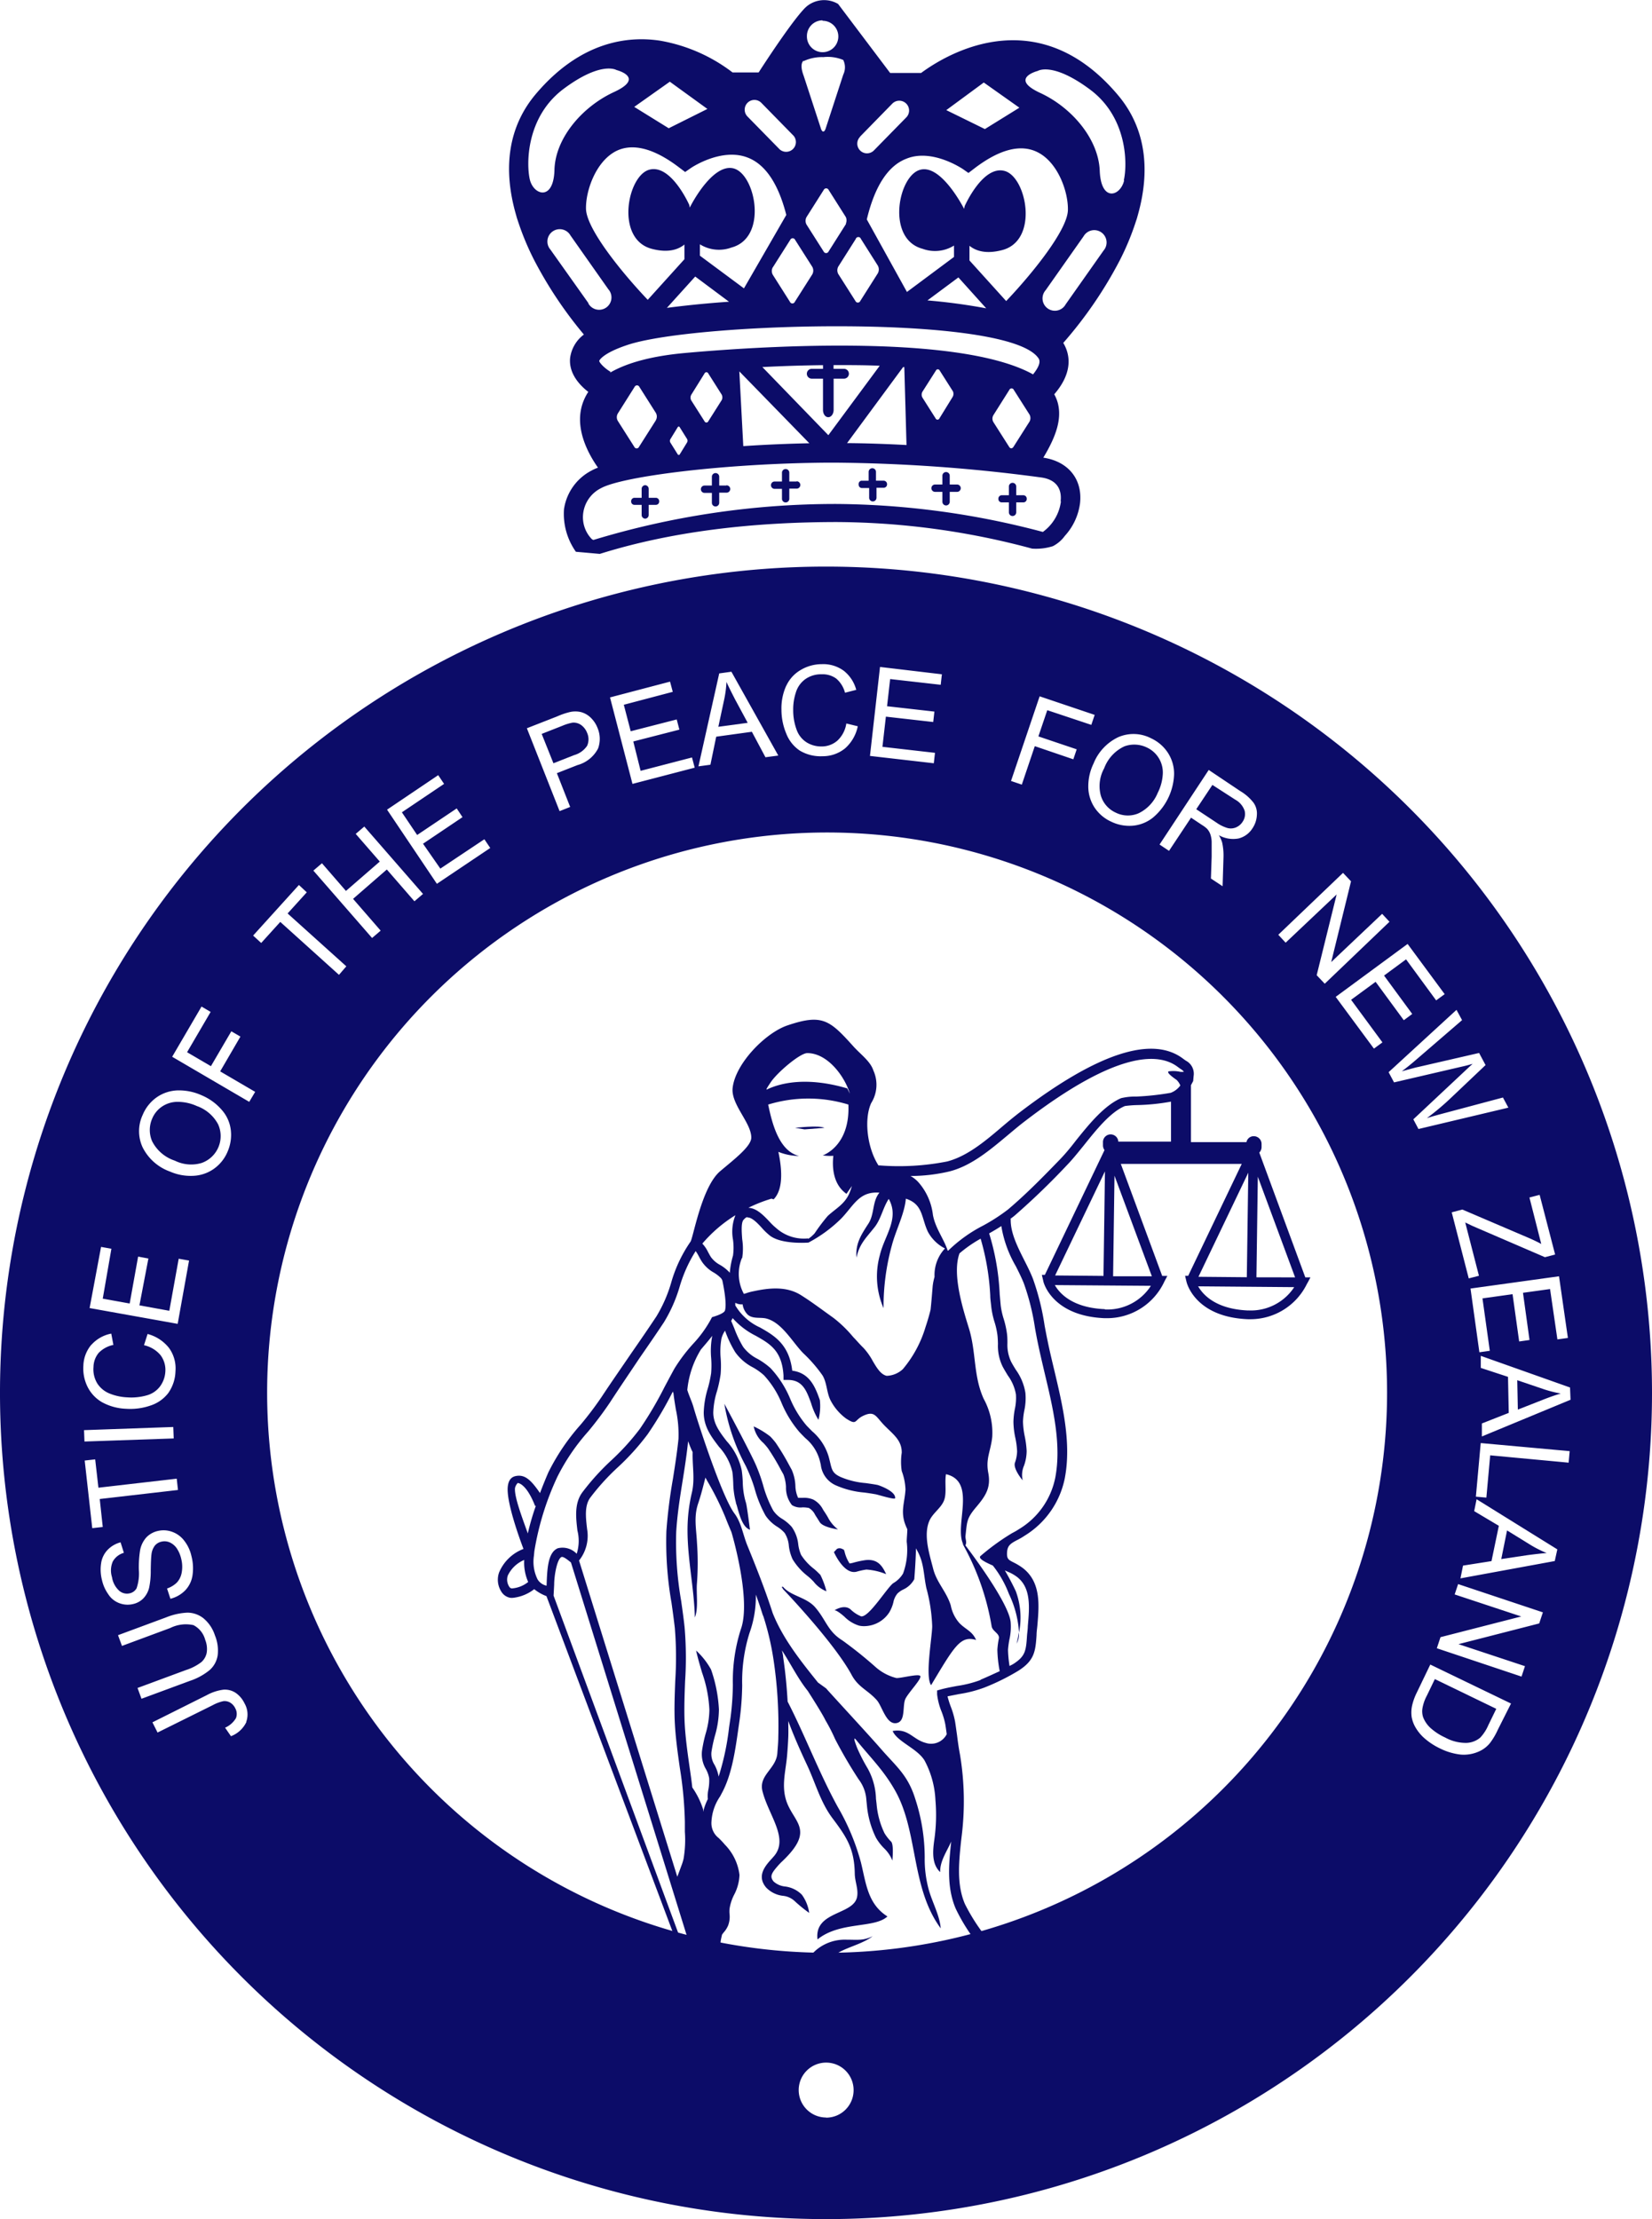 <svg xmlns="http://www.w3.org/2000/svg" viewBox="0 0 225.1 302.28"><defs><style>.cls-1{fill:#0c0c68;}</style></defs><title>Asset 6</title><g id="Layer_2" data-name="Layer 2"><g id="Layer_1-2" data-name="Layer 1"><path class="cls-1" d="M89.39,67.81h-1v-1.2a.5.5,0,0,0-.48-.52.5.5,0,0,0-.48.52v1.2h-1a.46.46,0,0,0-.43.48.45.45,0,0,0,.43.48h1v1.36a.5.5,0,0,0,.48.52.5.5,0,0,0,.48-.52V68.77h1a.45.45,0,0,0,.43-.48A.46.46,0,0,0,89.39,67.81Z"/><path class="cls-1" d="M139.47,67.46h-1V66.27a.48.48,0,1,0-1,0v1.19h-1a.46.46,0,0,0-.43.49.45.45,0,0,0,.43.48h1v1.36a.48.48,0,1,0,1,0V68.43h1a.45.45,0,0,0,.43-.48A.46.46,0,0,0,139.47,67.46Z"/><path class="cls-1" d="M98.94,66.14H98v-1.2a.48.48,0,1,0-1,0v1.2H96a.49.49,0,0,0,0,1h1v1.35a.48.48,0,1,0,1,0V67.11h1a.49.49,0,0,0,0-1Z"/><path class="cls-1" d="M108.55,65.59h-1v-1.2a.49.49,0,1,0-1,0v1.2h-1a.49.49,0,0,0,0,1h1v1.35a.49.49,0,1,0,1,0V66.56h1a.49.49,0,0,0,0-1Z"/><path class="cls-1" d="M120.36,65.48h-1v-1.2a.48.48,0,1,0-1,0v1.2h-1A.46.46,0,0,0,117,66a.45.45,0,0,0,.43.48h1V67.8a.48.48,0,1,0,1,0V66.44h1a.46.46,0,0,0,.44-.48A.47.47,0,0,0,120.36,65.48Z"/><path class="cls-1" d="M130.41,66h-1v-1.2a.49.49,0,1,0-1,0V66h-1a.49.49,0,0,0,0,1h1v1.35a.49.49,0,1,0,1,0V67h1a.49.49,0,0,0,0-1Z"/><path class="cls-1" d="M152.32,12.94c-11.35-13.45-24.11-5-26.81-3h-4.22L114.2.54a3.73,3.73,0,0,0-4.47.5c-1.58,1.58-4.79,6.4-6.36,8.83H99.82a22.6,22.6,0,0,0-9.89-4.33C85.57,4.88,79.1,5.61,73,12.82c-3.68,4.36-4.56,10-2.67,16.5a7,7,0,0,0,.21.69,36.88,36.88,0,0,0,2.22,5.37,56,56,0,0,0,6.8,10.19,4.76,4.76,0,0,0-1.88,3.22c-.19,2.12,1.35,3.72,2.48,4.59a6.87,6.87,0,0,0-.68,1.32c-1.32,3.42.59,7,2,9a6.41,6.41,0,0,0-.86.39,7.08,7.08,0,0,0-3.77,5.27,8.94,8.94,0,0,0,1.62,5.8s.59-.62.55-.61l-.55.61,3.26.29c10.07-3.16,21.26-4.34,32.36-4.34a103.89,103.89,0,0,1,26.54,3.62,7.63,7.63,0,0,0,2.83-.33A4.61,4.61,0,0,0,145.09,73a8.16,8.16,0,0,0,2.07-4.42c.38-3.29-1.59-5.73-5-6.24,1.88-3.1,2.48-5.36,2-7.35a5.27,5.27,0,0,0-.51-1.28c2.79-3.23,2-5.72,1.23-7a57,57,0,0,0,7.7-11.25,35.8,35.8,0,0,0,2.22-5.37,7,7,0,0,0,.21-.69C156.87,22.92,156,17.29,152.32,12.94Zm-18.27-1.7,4.85,3.43-4.7,2.91L128.94,15ZM131.16,23l.8.56.77-.59c3.47-2.66,6.4-3.4,8.7-2.21,2.8,1.44,4.16,5.51,4.08,7.9-.1,2.73-4.87,8.63-8.41,12.35l-5-5.53v-2c.86.7,2.26,1.17,4.48.58,5-1.33,3.31-9.94.32-10.77s-5.46,4.8-5.46,4.8l-.07.36c-.46-.88-3.31-6.08-6-5.32-3,.82-4.64,9.44.34,10.76a4.89,4.89,0,0,0,4.28-.44V35l-6.41,4.77-5.47-9.88c1.08-4.51,2.88-7.3,5.37-8.26C127,20.17,131.13,23,131.16,23ZM93.38,48.08q-6.66.6-10.25,2.68l.06-.12c-.7-.39-1.52-1.19-1.54-1.49,0,0,.34-1,3.87-2.17,9.36-3.12,52-4.25,56,1.85.31.48,0,1.22-.76,2.17l-.21-.12C130,45.26,101.79,47.32,93.38,48.08Zm46.9,9.35-2.18,3.43c-.17.27-.44.28-.6,0l-2.14-3.36a.93.93,0,0,1,0-.95l2.17-3.44a.33.33,0,0,1,.61,0l2.14,3.36A1,1,0,0,1,140.28,57.43Zm-10.47-3.37L128,57a.28.28,0,0,1-.51,0l-1.8-2.84a.81.81,0,0,1,0-.8l1.84-2.89a.28.28,0,0,1,.51,0l1.8,2.83A.83.83,0,0,1,129.81,54.06ZM103.88,50c2.76-.14,5.53-.23,8.26-.26v.5h-1.53a.67.67,0,0,0,0,1.34h1.53v4.25c0,.57.32,1,.72,1s.73-.45.73-1V51.58H115a.67.67,0,0,0,0-1.34h-1.42v-.51c2.14,0,4.25,0,6.29.09l-7,9.46Zm6.4,10.38c-3,.06-6,.19-9,.39l-.54-10.18ZM123.06,50h.16l.3,10.62c-2.61-.14-5.34-.24-8.1-.26ZM98.34,54.5l-1.83,2.89a.28.28,0,0,1-.51,0l-1.8-2.83a.79.79,0,0,1,0-.8L96,50.87a.28.28,0,0,1,.51,0l1.8,2.84A.81.81,0,0,1,98.34,54.5Zm-4.71,5.75-1,1.63a.16.16,0,0,1-.29,0l-1-1.6a.45.45,0,0,1,0-.45l1-1.63c.08-.13.21-.13.28,0l1,1.6A.47.47,0,0,1,93.63,60.25Zm-4.26-3-2.3,3.62a.35.35,0,0,1-.64,0l-2.25-3.54a1,1,0,0,1,0-1l2.29-3.63a.36.36,0,0,1,.65,0l2.25,3.55A1,1,0,0,1,89.37,57.23Zm1.48-15.29,3.88-4.29,4.6,3.43C96.17,41.32,93.29,41.62,90.85,41.94Zm14.44-5.52,2.39-3.77a.36.36,0,0,1,.66,0l2.35,3.69a1.07,1.07,0,0,1,0,1l-2.39,3.76a.36.36,0,0,1-.66,0l-2.34-3.69A1.07,1.07,0,0,1,105.29,36.42Zm21.06,4.5,4.24-3.15L134.38,42A79.24,79.24,0,0,0,126.35,40.92Zm-9.16-22.33,4.4-4.5A1.33,1.33,0,1,1,123.48,16l-4.4,4.49a1.32,1.32,0,1,1-1.89-1.85Zm.09,13.89,2.33,3.68a1.09,1.09,0,0,1,0,1.05L117.22,41a.36.36,0,0,1-.66,0l-2.34-3.68a1.06,1.06,0,0,1,0-1l2.38-3.76A.37.37,0,0,1,117.28,32.48Zm-2-2-2.38,3.76a.37.37,0,0,1-.67,0l-2.34-3.68a1.07,1.07,0,0,1,0-1l0,0h0v0l2.35-3.71a.37.37,0,0,1,.67,0l2.33,3.68A1.06,1.06,0,0,1,115.26,30.44Zm-3.2-27.67a2.14,2.14,0,1,1-2.13,2.13A2.14,2.14,0,0,1,112.06,2.77Zm-2.59,5.5a5.94,5.94,0,0,1,2.71-.55,5.43,5.43,0,0,1,2.7.39,2.28,2.28,0,0,1,0,2l-2.39,7.32c-.18.57-.48.58-.66,0l-2.34-7.16C109.29,9.75,109,8.76,109.47,8.27ZM101.86,14a1.32,1.32,0,0,1,1.87,0l4.41,4.5a1.33,1.33,0,0,1-1.9,1.85l-4.4-4.49A1.33,1.33,0,0,1,101.86,14ZM91.27,11.13l5.12,3.71-5.27,2.63-4.7-2.91Zm1.32,11.72.77.58.79-.55s4.14-2.82,7.74-1.41c2.41.93,4.17,3.57,5.25,7.81l-5.77,10-6-4.45V33.28a4.91,4.91,0,0,0,4.29.44c5-1.33,3.31-9.94.33-10.77-2.73-.75-5.58,4.45-6,5.33l-.07-.36s-2.48-5.63-5.46-4.8-4.64,9.44.33,10.77c2.22.59,3.61.12,4.47-.58v2l-5,5.53c-3.54-3.72-8.31-9.61-8.41-12.35-.08-2.39,1.29-6.46,4.08-7.9C86.19,19.45,89.12,20.19,92.59,22.85Zm-20.4,1.59c-.49-2.15-.49-8.55,4.64-12.36S84,9.54,84,9.54s4,1-.34,3-8,6.29-8.11,10.6S72.69,26.6,72.19,24.44Zm8,16.87L75,34a1.68,1.68,0,1,1,2.73-1.93l5.16,7.33a1.68,1.68,0,1,1-2.73,1.92Zm64.37,27a6.1,6.1,0,0,1-2.46,4.15,111.9,111.9,0,0,0-28-3.81,113.32,113.32,0,0,0-33.24,4.9.63.63,0,0,1-.32-.22,4.27,4.27,0,0,1-1.06-3.52,4.44,4.44,0,0,1,2.43-3.32c2.87-1.58,16.59-3.37,30.93-3.47h.89a222.08,222.08,0,0,1,28,2C144.45,65.33,144.65,67.2,144.52,68.28Zm5.81-34.18-5.16,7.32a1.68,1.68,0,1,1-2.73-1.92l5.16-7.33a1.68,1.68,0,1,1,2.73,1.93Zm2.8-9.54c-.5,2.15-3.15,3-3.32-1.33s-3.8-8.61-8.11-10.6-.33-3-.33-3,2-1.27,7.12,2.54S153.63,22.4,153.13,24.56Z"/><path class="cls-1" d="M80,101.59a2.15,2.15,0,0,0,0-1.76,2.35,2.35,0,0,0-.83-1.08A1.76,1.76,0,0,0,78,98.44a6.69,6.69,0,0,0-1.39.43l-2.8,1.1,1.6,4,2.82-1.11A3.16,3.16,0,0,0,80,101.59Z"/><path class="cls-1" d="M100.16,95.27c-.51-1-.9-1.76-1.17-2.38a14.92,14.92,0,0,1-.31,2.38L97.88,99l4-.54Z"/><path class="cls-1" d="M23.82,158.1a5,5,0,0,0,3.64.32,3.88,3.88,0,0,0,2.25-5.29,5.29,5.29,0,0,0-2.89-2.47,6.35,6.35,0,0,0-2.57-.57,3.79,3.79,0,0,0-2.14.62,3.68,3.68,0,0,0-1.38,1.68,3.86,3.86,0,0,0,0,3.07A5.33,5.33,0,0,0,23.82,158.1Z"/><path class="cls-1" d="M167.29,112.8a1.82,1.82,0,0,0,1.16-.11,2,2,0,0,0,.86-.74,1.85,1.85,0,0,0,.28-1.52,2.71,2.71,0,0,0-1.29-1.51l-3.1-2L163,110.23l2.78,1.84A5.12,5.12,0,0,0,167.29,112.8Z"/><path class="cls-1" d="M210.16,190.7c1-.4,1.86-.69,2.51-.88a16.23,16.23,0,0,1-2.33-.59l-3.6-1.22.08,4Z"/><path class="cls-1" d="M152,110.68a3.7,3.7,0,0,0,3.15.1,5.31,5.31,0,0,0,2.6-2.78,6.42,6.42,0,0,0,.69-2.55,3.75,3.75,0,0,0-2.15-3.62,3.94,3.94,0,0,0-3.07-.17,5.36,5.36,0,0,0-2.77,3,5,5,0,0,0-.48,3.61A3.7,3.7,0,0,0,152,110.68Z"/><path class="cls-1" d="M112.55,77.18A112.55,112.55,0,1,0,225.1,189.73,112.55,112.55,0,0,0,112.55,77.18ZM214,190.67l-12.08,5,0-1.77,3.66-1.44-.1-4.91-3.71-1.22,0-1.64L213.93,189Zm-.36-8.42-1.43.2-1-6.86-3.69.51.89,6.43-1.41.2-.9-6.44-4.1.57,1,7.14-1.42.2-1.21-8.68,12.06-1.67Zm-5.24-19.13,1.39-.36,2.11,8.13-1.39.36L200.65,167l-1-.48,1.87,7.26-1.39.36-2.32-9,1.45-.38,9.05,3.87c.64.28,1.21.55,1.7.82Zm-11.55-27.7-1.16.85-4.1-5.59-3,2.21,3.84,5.23-1.15.85-3.84-5.23-3.34,2.45,4.27,5.8-1.16.85L182,135.79l9.8-7.21ZM183,118.9l1.09,1.15-2.7,11,6.94-6.57,1,1.08L180.51,134l-1.1-1.16,2.72-11-6.95,6.57-1-1.08Zm-14-11.14a6.45,6.45,0,0,1,1.81,1.59,2.54,2.54,0,0,1,.45,1.68,3.51,3.51,0,0,1-.6,1.8,3.15,3.15,0,0,1-1.88,1.38,4,4,0,0,1-2.7-.44,4.08,4.08,0,0,1,.45,1,8.23,8.23,0,0,1,.18,2.06l-.12,3.89L165,119.67l.1-3c0-.86,0-1.53,0-2a3.52,3.52,0,0,0-.21-1.11,2.23,2.23,0,0,0-.41-.66,4,4,0,0,0-.69-.52l-1.5-1-3,4.52-1.29-.86,6.7-10.16Zm-16.52-7.39a5.21,5.21,0,0,1,4.39.21,5.45,5.45,0,0,1,2.29,2,5.23,5.23,0,0,1,.82,2.88,8.07,8.07,0,0,1-2.89,5.92,5.11,5.11,0,0,1-2.8,1.1,5.66,5.66,0,0,1-2.89-.56,5.39,5.39,0,0,1-2.31-2,5.24,5.24,0,0,1-.8-2.9,7.09,7.09,0,0,1,.71-3A6.75,6.75,0,0,1,152.47,100.37Zm-10.82-5.52,7.5,2.53-.46,1.36-6-2-1.21,3.57,5.22,1.76-.46,1.36L141,101.64l-1.77,5.24-1.47-.5Zm-21.75-4,8.43,1-.16,1.43-6.89-.78-.42,3.7,6.45.73-.16,1.42-6.45-.73-.47,4.11,7.16.82-.16,1.42-8.7-1Zm-12.77,2.56a4.84,4.84,0,0,1,2-2.17,5.61,5.61,0,0,1,2.83-.77,4.73,4.73,0,0,1,3,.9,4.9,4.9,0,0,1,1.7,2.6l-1.53.39a3.78,3.78,0,0,0-1.2-1.93,3.14,3.14,0,0,0-2-.58,3.67,3.67,0,0,0-2.26.7,3.47,3.47,0,0,0-1.25,1.82,7.33,7.33,0,0,0-.35,2.34,7.62,7.62,0,0,0,.47,2.7,3.36,3.36,0,0,0,1.37,1.72,3.75,3.75,0,0,0,2,.55,3.24,3.24,0,0,0,2.2-.81,4,4,0,0,0,1.2-2.32l1.56.38a5.48,5.48,0,0,1-1.72,3,4.79,4.79,0,0,1-3.09,1.08,5.51,5.51,0,0,1-3.1-.77,4.94,4.94,0,0,1-1.83-2.3,8.4,8.4,0,0,1-.66-3.26A7.41,7.41,0,0,1,107.13,93.41ZM98,91.73l1.66-.23,6.39,11.42-1.75.23-1.85-3.47-4.86.67-.79,3.82-1.63.22Zm-6.7,1.12.37,1.39L85,96l.94,3.61L92.21,98l.36,1.39L86.29,101l1,4,7-1.82.37,1.39-8.48,2.21L83.12,95ZM75.91,97.59A10,10,0,0,1,77.62,97a3.37,3.37,0,0,1,1.55,0,3,3,0,0,1,1.31.75,3.88,3.88,0,0,1,.94,1.41,3.82,3.82,0,0,1,.07,2.8,4.49,4.49,0,0,1-2.81,2.26l-2.8,1.1,1.81,4.6-1.44.57L71.79,99.2Zm-16.2,8,.8,1.19-5.75,3.87,2.08,3.09,5.39-3.62.79,1.19-5.38,3.62L60,118.32l6-4,.8,1.19-7.27,4.88-6.79-10.1Zm-15.84,12,3.27,3.77,4.61-4-3.28-3.77,1.17-1,8,9.18-1.17,1-3.76-4.33-4.6,4,3.76,4.33-1.17,1-8-9.18ZM19.45,151.85a5.48,5.48,0,0,1,1.89-2.37,5.28,5.28,0,0,1,2.85-.95,7.53,7.53,0,0,1,3.27.66,7.4,7.4,0,0,1,2.76,2,5,5,0,0,1,1.23,2.75,5.68,5.68,0,0,1-.43,2.91,5.42,5.42,0,0,1-1.93,2.4,5.25,5.25,0,0,1-2.86.92,7,7,0,0,1-3.06-.58,6.7,6.7,0,0,1-3.74-3.31A5.24,5.24,0,0,1,19.45,151.85Zm-5.68,18,1.41.25L14,176.9l3.67.66,1.15-6.39,1.4.26L19,177.81l4.07.74,1.28-7.09,1.41.25-1.55,8.62-12-2.15Zm-1.32,13.34a4.84,4.84,0,0,1,2.71-1.53l.29,1.54a3.86,3.86,0,0,0-2,1.08,3.1,3.1,0,0,0-.71,1.92,3.68,3.68,0,0,0,.55,2.3A3.59,3.59,0,0,0,15,189.85a7.28,7.28,0,0,0,2.31.49,7.76,7.76,0,0,0,2.73-.28,3.36,3.36,0,0,0,1.81-1.27,3.73,3.73,0,0,0,.68-1.95,3.34,3.34,0,0,0-.66-2.25,4.07,4.07,0,0,0-2.25-1.35l.49-1.53a5.48,5.48,0,0,1,2.93,1.92,4.73,4.73,0,0,1,.87,3.15,5.39,5.39,0,0,1-1,3,5,5,0,0,1-2.41,1.68,8.41,8.41,0,0,1-3.3.44,7.39,7.39,0,0,1-3.27-.88,5,5,0,0,1-2-2.11,5.61,5.61,0,0,1-.57-2.88A4.65,4.65,0,0,1,12.45,183.17Zm-1,11.62,12.16-.43.06,1.56-12.16.42Zm.09,4.14,1.43-.16.44,3.86,10.67-1.23.17,1.54-10.66,1.23L14,208l-1.43.16Zm3.25,18.26a5.31,5.31,0,0,1-.9-2,5.68,5.68,0,0,1-.1-2.34,3.3,3.3,0,0,1,.9-1.78,3.78,3.78,0,0,1,1.74-1l.45,1.43a2.51,2.51,0,0,0-1.51,1.18,3.05,3.05,0,0,0-.11,2.13,3.12,3.12,0,0,0,1,1.87,1.62,1.62,0,0,0,1.4.34,1.42,1.42,0,0,0,.95-.69,6.19,6.19,0,0,0,.31-2.48,14.62,14.62,0,0,1,.17-2.7,3.6,3.6,0,0,1,.86-1.76,3.12,3.12,0,0,1,1.57-.87,3.38,3.38,0,0,1,1.91.11,3.55,3.55,0,0,1,1.65,1.19,5.23,5.23,0,0,1,1,2.1,6.55,6.55,0,0,1,.14,2.71,3.73,3.73,0,0,1-1,2,4.25,4.25,0,0,1-2,1.13l-.46-1.4a3.55,3.55,0,0,0,1.34-.81,2.67,2.67,0,0,0,.66-1.37,4.39,4.39,0,0,0-.06-1.83,4.29,4.29,0,0,0-.62-1.47,2.31,2.31,0,0,0-1-.82A1.77,1.77,0,0,0,22,210a1.61,1.61,0,0,0-.9.54,2.38,2.38,0,0,0-.46,1.19c-.05.33-.08,1.06-.1,2.17a11,11,0,0,1-.22,2.38,3.23,3.23,0,0,1-.82,1.48,2.82,2.82,0,0,1-1.38.74,3.17,3.17,0,0,1-1.8-.1A3.07,3.07,0,0,1,14.77,217.19Zm3.95,12.72,6.59-2.44a6.92,6.92,0,0,0,2.09-1.07,2.26,2.26,0,0,0,.75-1.32,3.36,3.36,0,0,0-.21-1.73,3.15,3.15,0,0,0-1.6-2,4.77,4.77,0,0,0-3.16.39l-6.58,2.44-.54-1.46,6.59-2.44a8.75,8.75,0,0,1,2.87-.63,3.55,3.55,0,0,1,2.15.74,5,5,0,0,1,1.59,2.34,5.42,5.42,0,0,1,.38,2.73,3.36,3.36,0,0,1-1.08,2,8.44,8.44,0,0,1-2.7,1.48l-6.6,2.44Zm14.83,4.64a3.83,3.83,0,0,1-2.1,1.93l-.8-1.16a3.2,3.2,0,0,0,1.48-1.3,1.59,1.59,0,0,0-.09-1.34,1.85,1.85,0,0,0-.7-.78,1.49,1.49,0,0,0-.94-.19,5.38,5.38,0,0,0-1.43.54L21.47,236l-.7-1.39,7.42-3.71a6.39,6.39,0,0,1,2.28-.74,2.67,2.67,0,0,1,1.65.44,3.64,3.64,0,0,1,1.2,1.43A3,3,0,0,1,33.55,234.55Zm.39-84.48-10.5-6.14,4-6.84,1.24.73-3.21,5.49,3.25,1.9,2.78-4.75,1.24.72L30,145.94l4.77,2.79Zm.53-22.65,6.24-6.89,1.07,1-2.61,2.88,8,7.2-1,1.16-8-7.21-2.6,2.87Zm78.08,161a3.74,3.74,0,1,1,3.74-3.74A3.74,3.74,0,0,1,112.55,288.46Zm.11-22.44A76.3,76.3,0,1,1,189,189.73,76.29,76.29,0,0,1,112.66,266Zm77.27-118.56-.74-1.39,9.25-8.49.76,1.4L193,144.32c-.65.56-1.3,1.1-2,1.61,1.29-.35,2-.55,2.24-.59l8.3-1.91.88,1.65-4.63,4.39a34.14,34.14,0,0,1-3.37,2.84c.75-.24,1.62-.48,2.61-.74l7.76-2.07.74,1.38-12.25,2.91-.7-1.32,7-6.56c.58-.55.95-.88,1.08-1-.55.16-1,.28-1.42.37Zm14.14,88.18a9.24,9.24,0,0,1-1.06,1.8,4,4,0,0,1-1.54,1.17A5,5,0,0,1,199,239a8.47,8.47,0,0,1-2.8-.84,9.27,9.27,0,0,1-2.07-1.35,5.92,5.92,0,0,1-1.25-1.5,4.3,4.3,0,0,1-.53-1.44,4.46,4.46,0,0,1,.06-1.53,7.87,7.87,0,0,1,.64-1.78l1.84-3.82,11,5.31Zm5.64-14.48-11,2.82,9.06,3-.47,1.42-11.54-3.86.5-1.51,11-2.82-9.07-3,.47-1.41,11.55,3.85Zm2.12-8.5L199,215l.35-1.74,3.88-.61,1-4.81-3.36-2,.33-1.62,11,6.83Zm1.89-13.4-10.69-1-.52,5.76-1.43-.13.66-7.3,12.12,1.1Z"/><path class="cls-1" d="M193.82,232.71a2.55,2.55,0,0,0,.1,1.22,3.9,3.9,0,0,0,1,1.45,7.82,7.82,0,0,0,2,1.3,5.85,5.85,0,0,0,2.91.73,3.08,3.08,0,0,0,1.87-.72,5.82,5.82,0,0,0,1.1-1.7l1.08-2.22-8.37-4.05L194.41,231A5.64,5.64,0,0,0,193.82,232.71Z"/><path class="cls-1" d="M210.75,211.55a15.55,15.55,0,0,1-2.16-1.08l-3.24-2-.79,3.9,3.55-.53C209.18,211.7,210.06,211.6,210.75,211.55Z"/><path class="cls-1" d="M115.41,264.22a6.1,6.1,0,0,0-4.06,1.29c-1.44,1.17-2.22,2.9-4,3.53s-3.37.24-5.21.37l.51.17c.09-.21,3,1.29,4,1.16a15.9,15.9,0,0,0,4.29-1.61c1.42-.8,2.19-2.58,3.56-3.29s3.21-1.16,4.41-2.1C117.62,264.38,116.81,264.21,115.41,264.22Z"/><path class="cls-1" d="M122.12,228.57a6.75,6.75,0,0,1-2.89-1.56,56.85,56.85,0,0,0-4.45-3.56c-2-1.24-2.2-2.75-3.68-4.48-1.21-1.42-3.37-1.56-4.41-2.83-.32,0-.06.13,0,.32,0,0,7,7.29,9.38,11.74.9,1.64,2.14,2,3.36,3.34.76.8,1.29,3.37,2.68,3.18s.78-2.46,1.3-3.39,2.12-2.58,2-3S122.7,228.64,122.12,228.57Z"/><path class="cls-1" d="M107.49,210.6a6.1,6.1,0,0,0,.51,1.8,8.52,8.52,0,0,0,2.08,2.31l.21.18c.17.14.36.34.56.54a4.09,4.09,0,0,0,1.76,1.33,11,11,0,0,0-.83-2.24c-.23-.23-.44-.44-.63-.61l-.22-.19a7.54,7.54,0,0,1-1.77-1.91,5.18,5.18,0,0,1-.39-1.43,5,5,0,0,0-.89-2.39,5.89,5.89,0,0,0-1.29-1.09,3.86,3.86,0,0,1-1.23-1.14,15.86,15.86,0,0,1-1.37-3.42,22.66,22.66,0,0,0-1-2.8l-.19-.42c-1.23-2.58-4.1-7.9-4.1-7.9a27.22,27.22,0,0,0,2.92,8.47l.19.41a20.49,20.49,0,0,1,1,2.62,16.46,16.46,0,0,0,1.5,3.72,5.22,5.22,0,0,0,1.6,1.53,4.72,4.72,0,0,1,1,.84A3.82,3.82,0,0,1,107.49,210.6Z"/><path class="cls-1" d="M104.66,197.31a30.87,30.87,0,0,1,1.76,2.94l.33.59a5.63,5.63,0,0,1,.35,1.7,3.79,3.79,0,0,0,.81,2.48,2.2,2.2,0,0,0,1.44.31,4,4,0,0,1,.86.08,2.1,2.1,0,0,1,.84.9c.07.13.16.26.25.4s.26.41.39.62c.44.73,2.49,1,2.49,1a4.84,4.84,0,0,1-1.39-1.68c-.13-.22-.27-.45-.41-.66s-.17-.25-.24-.37a3.14,3.14,0,0,0-1.32-1.35,3.21,3.21,0,0,0-1.45-.24h-.62a4.21,4.21,0,0,1-.37-1.63,6,6,0,0,0-.5-2.19l-.32-.58a33.47,33.47,0,0,0-1.85-3.08,8.86,8.86,0,0,0-.76-.88,11.48,11.48,0,0,0-2.25-1.37,4,4,0,0,0,1.31,2.25A7.69,7.69,0,0,1,104.66,197.31Z"/><path class="cls-1" d="M113.63,211.42s1.36,3.13,3.09,2.67a9.84,9.84,0,0,1,1.33-.29,8.54,8.54,0,0,1,2.7.63c-.48-1-1.07-2.14-2.87-1.91a13.54,13.54,0,0,0-1.48.31,3.44,3.44,0,0,1-.64.14,5.11,5.11,0,0,1-.68-1.61l-.09-.26-.25-.12a.77.77,0,0,0-.69,0Z"/><path class="cls-1" d="M138.83,222.36a14.31,14.31,0,0,1-.31,1.53A2.61,2.61,0,0,0,138.83,222.36Z"/><path class="cls-1" d="M112.34,153.63c-.74-.38-4,0-4,0l1.29.21Z"/><path class="cls-1" d="M178.56,174h-.7l-6.27-17a1.08,1.08,0,0,0,.31-.75v-.42a1.06,1.06,0,0,0-1.06-1.06,1,1,0,0,0-1,.81h-7.56v-7.76l.3-.56.06-.68a2,2,0,0,0-1.06-2.1l-.35-.25c-4.23-3.23-11.74-.76-22.32,7.32-.79.61-1.59,1.27-2.39,1.95-2.34,2-4.75,4-7.45,4.71a34,34,0,0,1-9.21.54h-.16c-1.53-2.37-2-6.26-1-8.48a4.7,4.7,0,0,0,.31-4.44c-.41-1.28-1.76-2.21-2.75-3.32-3.22-3.58-4.23-4.43-8.94-2.84-3,1-7.11,5.18-7.49,8.51-.26,2.25,2.54,4.74,2.54,6.78,0,1.2-2.38,3-4.22,4.56-2.54,2.11-3.7,9.13-4.07,9.63a18.84,18.84,0,0,0-2.64,5.62,19.1,19.1,0,0,1-2,4.55c-1.09,1.64-2.21,3.27-3.33,4.88-1.36,2-2.76,4-4.08,6a45.1,45.1,0,0,1-2.92,3.87,29.44,29.44,0,0,0-4.39,6.49c-.36.83-.75,1.79-1.14,2.82-1.2-1.74-2-2.51-3.18-2.34-.34.06-1.11.19-1.22,1.56-.15,2,1.44,6.53,2.15,8.39A5.84,5.84,0,0,0,68,214.21a3,3,0,0,0,.3,2.58,1.79,1.79,0,0,0,1.25.86,2.07,2.07,0,0,0,.35,0,5.67,5.67,0,0,0,2.89-1.18,6,6,0,0,0,1.67.95l19.11,50.82c0,.05-.5.63-.51.68h0l3.69,2.27c.21,0,9.61,1.52,9.82,1.56l16.65-.58c2.76-.58,11.68-2.16,14.33-3l.33-1.77-.11,0-.09-.06a26,26,0,0,1-6.21-8c-1.12-2.64-.82-5.62-.52-8.51l.07-.59a38.64,38.64,0,0,0-.21-11.22c-.17-.87-.29-1.74-.4-2.63-.09-.62-.17-1.24-.27-1.87a11.52,11.52,0,0,0-.57-2,12,12,0,0,1-.46-1.45l1.57-.31a17.26,17.26,0,0,0,3.46-.89,30.35,30.35,0,0,0,4.61-2.28c2.18-1.38,2.35-2.62,2.49-4.87,0-.42.07-.85.11-1.29.24-2.78.52-5.92-2-7.85a8.33,8.33,0,0,0-1.18-.72c-.74-.37-1-.49-.95-1.39s.43-1.19,1.32-1.66a8.92,8.92,0,0,0,1.09-.63,11.92,11.92,0,0,0,5.46-7.83c.92-4.82-.3-9.93-1.48-14.89-.31-1.3-.62-2.59-.87-3.84-.15-.7-.28-1.4-.41-2.1a33.54,33.54,0,0,0-1.59-6.35c-.32-.81-.72-1.62-1.16-2.48-.94-1.87-1.92-3.81-1.86-5.64h-.07c.21-.16.42-.31.61-.47a99.15,99.15,0,0,0,7.18-6.93c.71-.73,1.45-1.66,2.24-2.63,1.7-2.13,3.63-4.54,5.6-5.36a14.67,14.67,0,0,1,1.66-.13,28.8,28.8,0,0,0,4.62-.47v5.45h-7.18a1,1,0,0,0-2.09.12v.42a1.09,1.09,0,0,0,.21.61l-8.13,17h-.41l.19.8c0,.2,1.2,4.81,8.38,5.1h.38a8.61,8.61,0,0,0,7.67-4.83l.07-.15h0l.41-.78h-.7l-5.64-15.26h16.48l-7.3,15.25h-.42l.19.81c.05.2,1.2,4.81,8.38,5.1h.39a8.57,8.57,0,0,0,7.65-4.83l.09-.15h0Zm-28-14.44-.2,14.24-6.59-.06Zm0,18.77c-4.43-.18-6.18-2.14-6.83-3.28l13.09.1A7.06,7.06,0,0,1,150.55,178.37Zm6.39-4.48-5.28,0,.19-13.7ZM105,147.45c.86-1.32,4-4,5-4,2.82,0,5.16,3.29,5.8,5.53l-.35-.72c-5.66-1.67-9.26-.68-11,.17,0,0,0,0,0-.07S104.6,148.05,105,147.45Zm.13,15.83.28.09c1.53-1.53,1-4.82.65-6.47a7.67,7.67,0,0,0,2.83.56c-2.88-.66-3.77-4.9-4.22-7a18.65,18.65,0,0,1,10.93,0c.25,5.7-3.49,6.92-3.49,6.92a6.57,6.57,0,0,0,1.44.06c-.17,1.56-.05,3.89,1.79,5.18l.74-1.07s-.22.81-.53,1.37c-.69,1.24-1.77,1.79-2.77,2.72A25.05,25.05,0,0,0,111,168a4.58,4.58,0,0,1-.88.76v-.07a5.66,5.66,0,0,1-4.35-1.4,8,8,0,0,1-.88-.84c-.84-.89-1.79-1.89-2.92-1.93A20.38,20.38,0,0,1,105.12,163.28Zm-4,8.09a8.41,8.41,0,0,0,0-2.58c-.07-1-.17-2.26.2-2.65s.46-.36.57-.3c.6,0,1.43.88,2,1.52a8.09,8.09,0,0,0,1.07,1c1.65,1.19,5.19.9,5.19.9a18.81,18.81,0,0,0,4.49-3.3c1.71-1.79,2.43-3.71,5.18-3.5-1,1.22-.65,2.87-1.49,4.2-1,1.54-1.79,2.72-1.64,4.65.4-1.84,1.26-2.63,2.35-4,1-1.17,1.22-2.75,2.05-4,1.5,2.69-.58,5-1.21,7.65a10.85,10.85,0,0,0,.5,7.23,31.57,31.57,0,0,1,1.14-8.57c.54-2.06,1.73-4.3,1.9-6.34,2.36.76,2.09,2.56,3,4.5a5.45,5.45,0,0,0,2.33,2.28,5.29,5.29,0,0,0-1.42,3.87,7.75,7.75,0,0,0-.25,1.22c-.09,1.06-.17,2.16-.29,3.25-.18.74-.4,1.51-.69,2.37a16,16,0,0,1-3.09,5.73,3.38,3.38,0,0,1-2.2.91c-.81-.18-1.34-1.07-1.89-2a8.79,8.79,0,0,0-1.28-1.81c-.47-.45-.93-1-1.4-1.48a16.85,16.85,0,0,0-2.68-2.6l-1.14-.82c-1.06-.77-2.16-1.57-3.26-2.26-2-1.28-4.41-1-6.5-.55a6.86,6.86,0,0,0-1,.27l-.31.09A5.69,5.69,0,0,1,101.09,171.37Zm-.93-5.81a6,6,0,0,0-.32,3.32,8,8,0,0,1,0,2.15,11.56,11.56,0,0,0-.44,2.36.61.61,0,0,0-.07-.1,5.57,5.57,0,0,0-1.28-1,3.65,3.65,0,0,1-1.23-1.07c-.15-.24-.27-.47-.39-.69a4.52,4.52,0,0,0-.77-1.13A19.08,19.08,0,0,1,100.16,165.56ZM69.73,216.37a.47.47,0,0,1-.35-.25,1.75,1.75,0,0,1-.19-1.5,4.31,4.31,0,0,1,2.24-2.13,6.5,6.5,0,0,0,.54,3A4,4,0,0,1,69.73,216.37Zm2.19-7.49c-.87-2.42-1.84-5-1.75-6.17a1.46,1.46,0,0,1,.37-.7c.22,0,1.26.29,2.37,3.12l.1,0A33.43,33.43,0,0,0,71.92,208.88ZM74.48,216a1.9,1.9,0,0,1-1.23-.86,5.41,5.41,0,0,1-.5-3.21l.06-.63a38.4,38.4,0,0,1,3.12-10.1,28.2,28.2,0,0,1,4.2-6.19,47.75,47.75,0,0,0,3-4c1.3-2,2.7-4.05,4-6,1.12-1.62,2.25-3.25,3.34-4.9a20.12,20.12,0,0,0,2.14-4.85,19,19,0,0,1,2.18-4.84,5.12,5.12,0,0,1,.42.69c.13.24.27.51.45.78a4.74,4.74,0,0,0,1.61,1.46,4.71,4.71,0,0,1,1,.79,2.2,2.2,0,0,1,.15.26s.69,3.06.36,4.12c-.15.47-1.76.9-1.76.9A16.16,16.16,0,0,1,94.49,183a22.8,22.8,0,0,0-2.59,3.42c-.47.85-.91,1.69-1.35,2.51a49.35,49.35,0,0,1-3.36,5.7,32.08,32.08,0,0,1-3.87,4.27,33.18,33.18,0,0,0-4,4.42c-1.08,1.51-.84,3.46-.64,5.17a5.78,5.78,0,0,1-.1,3.16A2.66,2.66,0,0,0,76,210.9c-1.35.58-1.44,2.81-1.52,5Zm17,2.19c.17,1.18.33,2.36.47,3.55a49.11,49.11,0,0,1,.06,7.18c-.07,1.83-.15,3.71-.07,5.56.1,2.15.4,4.27.69,6.31a53,53,0,0,1,.69,7.37c0,.44,0,.9,0,1.36a15.36,15.36,0,0,1-.18,3.69c-.08.33-.19.68-.32,1-.06.19-.46,1.23-.53,1.44L78.9,212.57A5.39,5.39,0,0,0,80,208.3c-.18-1.56-.38-3.16.41-4.27a30.94,30.94,0,0,1,3.85-4.23,32.91,32.91,0,0,0,4-4.45,49.66,49.66,0,0,0,3.43-5.82c0,.07,0,.14.07.21.08.74.21,1.5.33,2.24a16.15,16.15,0,0,1,.36,4c-.18,1.79-.47,3.64-.75,5.42a70.56,70.56,0,0,0-.9,7.17A48,48,0,0,0,91.47,218.16Zm2.43,49.16-18.48-50h0l.08-1.47c0-1.34.41-3.53,1-3.79.07,0,.21-.16,1.29.75l16.54,53.27Zm3-39.89a10.21,10.21,0,0,0-2.06-2.63c.22,1,.52,2,.81,3a17.65,17.65,0,0,1,1,5.08,12,12,0,0,1-.52,3.28,18.73,18.73,0,0,0-.49,2.33,4,4,0,0,0,.53,2.45,4.09,4.09,0,0,1,.45,1.24,6.41,6.41,0,0,1-.1,1.52,4.25,4.25,0,0,0-.08,1.33,7.76,7.76,0,0,0-.64,1.75c0-.11,0-.22,0-.33a11.12,11.12,0,0,0-1.48-3c-.11-1-.24-1.91-.38-2.84-.28-2-.58-4.1-.67-6.19-.07-1.79,0-3.65.07-5.44a49,49,0,0,0-.07-7.37c-.13-1.21-.3-2.41-.47-3.6a46.51,46.51,0,0,1-.67-9.37c.14-2.35.51-4.73.88-7,.28-1.76.56-3.57.74-5.35.16.41.31.82.49,1.22l.13.27c-.06,1.9.34,3.67-.12,5.57a22.15,22.15,0,0,0-.58,5.05c0,4,.9,7.92,1,11.89.52-1.23.16-3.33.29-4.7a38.4,38.4,0,0,0,0-5.47c-.09-1.88-.46-3.49.15-5.32.4-1.17.7-2.39,1-3.56l.24.44a39.22,39.22,0,0,1,2.49,5c.26.68.55,1.36.82,2,0,0,2.76,9.2,1.27,13.24a23.12,23.12,0,0,0-1.08,7.55,37.78,37.78,0,0,1-.32,4.48l-.2,1.34A35,35,0,0,1,97.92,242h0a5.19,5.19,0,0,0-.57-1.62,2.73,2.73,0,0,1-.41-1.72,19.43,19.43,0,0,1,.46-2.17,13.22,13.22,0,0,0,.56-3.62A19.39,19.39,0,0,0,96.89,227.43Zm17.19,44.22c.31-.24.62-.5.92-.77a7.71,7.71,0,0,1,2.13-1.52,5.22,5.22,0,0,1,1.14-.2,6.3,6.3,0,0,0,1.37-.25,6.46,6.46,0,0,0,1.63-1l.25-.18a4.79,4.79,0,0,0,3,2.37,5.61,5.61,0,0,0,1.46.39A74.43,74.43,0,0,1,114.08,271.65Zm13.35-1.38a4.84,4.84,0,0,0,.79-.54,9.29,9.29,0,0,1,1.1-.76,2.61,2.61,0,0,1,1.11-.29,5.15,5.15,0,0,0,1.07-.19,4.72,4.72,0,0,0,1.08-.6,3.79,3.79,0,0,1,.86-.47.58.58,0,0,1,.59.21,2.33,2.33,0,0,0,1,.57,1.67,1.67,0,0,0,.35.07A69.88,69.88,0,0,1,127.43,270.27Zm6.17-41.46a15.37,15.37,0,0,1-3.19.81c-.74.14-1.5.28-2.24.48l-.5.14,0,.53a8.89,8.89,0,0,0,.6,2.33,10.24,10.24,0,0,1,.51,1.72c.08.47.14.93.2,1.38a2.39,2.39,0,0,1-2.87,1.18c-1.77-.47-2.32-2-4.5-1.62.61,1.45,3.31,2.35,4.34,4a12.64,12.64,0,0,1,1.49,5.4,23.91,23.91,0,0,1-.16,5.48c-.21,1.52-.35,3.26.81,4.34-.05-1.51.94-2.86,1.5-4.16-.32,3-.64,6.19.61,9.13a24.71,24.71,0,0,0,5,7,1.55,1.55,0,0,1-.37-.26,1.83,1.83,0,0,0-1.57-.54,3.59,3.59,0,0,0-1.46.69,4.74,4.74,0,0,1-.77.44,4.18,4.18,0,0,1-.8.14,3.83,3.83,0,0,0-1.64.46,9.18,9.18,0,0,0-1.24.86c-.77.6-1,.77-2.4.22s-2.32-1.1-2.45-2.26l-.11-.92-.83.41a8.41,8.41,0,0,0-1.13.74,5.38,5.38,0,0,1-1.27.77,4.68,4.68,0,0,1-1.09.2,5.69,5.69,0,0,0-1.42.26,8.29,8.29,0,0,0-2.59,1.78,22.23,22.23,0,0,1-2.41,1.74,74.28,74.28,0,0,1-11.63-1.11c-.36-.58-.88-1.2-1.11-1.63s-.25-.56-.36-.83l.69-.61a9.21,9.21,0,0,1-1.08-2.82c0-.39.12-.78.2-1.17.07-.1.13-.19.23-.31a3.45,3.45,0,0,0,.6-.94,3.35,3.35,0,0,0,.2-1.54,3.84,3.84,0,0,1,0-.76,6.34,6.34,0,0,1,.62-1.89,6.24,6.24,0,0,0,.73-2.71,7.1,7.1,0,0,0-2-4.13c-.29-.35-.57-.63-.82-.88a2.56,2.56,0,0,1-1-2.19,6.69,6.69,0,0,1,1.18-3.49l.2-.38c1.39-2.52,1.86-5.85,2.28-8.79l.19-1.33a38.84,38.84,0,0,0,.34-4.63,22,22,0,0,1,1-7.14,14.67,14.67,0,0,0,.86-5.22c.33.9.64,1.8.92,2.71h0l.12.29a37.61,37.61,0,0,1,1.35,5.74,60.58,60.58,0,0,1,.67,10.65c0,.75-.08,1.49-.13,2.22-.16,2.16-2.65,3-2,5.27.84,3.23,3.64,6.41,1.49,8.81l-.2.23c-.92,1-2.17,2.4-.8,4a3.76,3.76,0,0,0,2.26,1.11,2.73,2.73,0,0,1,1.59.7,19.45,19.45,0,0,0,2,1.63,5.51,5.51,0,0,0-1-2.48,3.9,3.9,0,0,0-2.3-1.12,2.74,2.74,0,0,1-1.54-.67c-.57-.69-.35-1.12.76-2.35l.22-.23c5-4.65,1.5-5.46.64-8.76-.54-2.06.08-3.94.23-6.1.06-.75.11-1.5.14-2.26s0-1.43,0-2.17c.73,2,1.65,4.06,2.56,6,1.15,2.45,1.8,5,3.43,7.2,1.94,2.58,3,4.14,3.07,7.55,0,1.1.51,2.12.32,3.18-.44,2.53-5.87,1.92-5.4,5.82,3.08-2.49,7.77-1.47,9.53-3.13-2.71-1.71-2.91-4.53-3.62-7.39a31.08,31.08,0,0,0-3.15-7.53c-2.55-4.65-4.48-9.79-6.83-14.35-.11-2-.31-4.06-.61-6.06,0-.3-.11-.6-.16-.9,1.2,1.82,2.17,3.84,3.51,5.5,0,0,2,3.11,2.41,4a23.88,23.88,0,0,1,1.32,2.57,62.58,62.58,0,0,0,3.21,5.49,5.14,5.14,0,0,1,1.05,2.8l.07.69a12.52,12.52,0,0,0,1.24,4.46,6.84,6.84,0,0,0,1.09,1.42,4.78,4.78,0,0,1,1,1.36l.14.33s.23-2.14-.16-2.57a6.1,6.1,0,0,1-.91-1.16,11.29,11.29,0,0,1-1.08-4l-.08-.67a9,9,0,0,0-1.12-4.13,24,24,0,0,1-1.44-2.8c-.25-.65-.66-1.74-.11-1.07,1.84,2.29,3.63,4,5.19,6.71,3.28,5.62,2.17,13.32,6.3,18.92-.13-1.76-1.19-3.62-1.65-5.34A15.82,15.82,0,0,1,126,253a25.74,25.74,0,0,0-1.3-8c-1-3.2-2.57-4.37-4.6-6.7-1.67-1.93-7.23-7.93-7.53-8.31l-1.11-.8c-2.37-2.94-4.8-6-6.18-9.48-1-3.11-2.21-6.16-3.43-9.15-.61-1.47-.83-3.14-1.76-4.38-1.75-2.32-5.12-12.79-5.59-14.49-.22-.77-.61-1.56-.85-2.35a12.85,12.85,0,0,1,1.86-5.52c.52-.61,1.06-1.23,1.54-1.86,0,0,0,0,0,0a10.93,10.93,0,0,0-.15,3,13,13,0,0,1,0,2.08,16.14,16.14,0,0,1-.46,2.1,12.48,12.48,0,0,0-.55,3.25c0,2,1.06,3.35,2.08,4.69a7.53,7.53,0,0,1,1.82,3.41c.07.51.1,1,.12,1.52a11.09,11.09,0,0,0,.36,2.63c0,.14.09.3.14.49.43,1.59.86,2.93,1.78,3.25,0,0-.38-3-.52-3.58l-.15-.53a10.46,10.46,0,0,1-.31-2.32,15.74,15.74,0,0,0-.14-1.65,8.55,8.55,0,0,0-2.06-4c-.94-1.22-1.82-2.37-1.82-3.9a10.85,10.85,0,0,1,.51-2.91,17.47,17.47,0,0,0,.49-2.29,13.38,13.38,0,0,0,0-2.28,10.13,10.13,0,0,1,.12-2.61,3.56,3.56,0,0,1,.48-1.05l.07.18a15.28,15.28,0,0,0,1.33,2.76,6.74,6.74,0,0,0,2.4,2.06,8.27,8.27,0,0,1,1.5,1.07,12.57,12.57,0,0,1,2.42,3.81,14.88,14.88,0,0,0,2.43,3.94c.28.3.55.57.8.82a6,6,0,0,1,1.89,2.8c.09.29.15.56.21.81a3.47,3.47,0,0,0,2.15,2.86,12.08,12.08,0,0,0,3.79.94c.52.07,1,.14,1.56.24.35.07,2.61.78,2.63.53.1-1-2.35-1.8-2.38-1.8-.55-.11-1.1-.18-1.64-.26a10.9,10.9,0,0,1-3.41-.83c-1.07-.49-1.18-.93-1.43-2-.07-.27-.13-.56-.23-.88a7.24,7.24,0,0,0-2.22-3.35c-.24-.25-.5-.5-.78-.8a14,14,0,0,1-2.2-3.6,14,14,0,0,0-2.68-4.19,10,10,0,0,0-1.74-1.25,5.58,5.58,0,0,1-2-1.65,14.92,14.92,0,0,1-1.21-2.54l-.42-1c.07-.12.14-.25.2-.38a10.37,10.37,0,0,0,3.14,2.4c1.92,1.09,3.58,2,3.79,5.41l0,.61h.61c2,0,2.54,1.49,3.15,3.17a9.31,9.31,0,0,0,1,2.26,7.33,7.33,0,0,0,.19-2.69c-.59-1.66-1.32-3.69-3.76-4-.42-3.64-2.53-4.83-4.4-5.89a7.52,7.52,0,0,1-3.36-3c0-.12,0-.24,0-.36a1.7,1.7,0,0,0,1,.21,2.38,2.38,0,0,0,.73,1.44c.73.58,1.69.29,2.51.5,2.12.55,3.5,3.15,5,4.7a19.38,19.38,0,0,1,2.65,3.05c.6,1,.56,2.33,1.07,3.35a7.12,7.12,0,0,0,2.14,2.52c1.54,1,1.06.21,2.36-.39,1.56-.72,1.68.13,2.88,1.35s2.36,2,2.34,3.7a8.29,8.29,0,0,0,0,2.49,8,8,0,0,1,.51,2.52c-.1,1.7-.64,2.81-.12,4.5a8.69,8.69,0,0,0,.37.91c0,.51-.09,1.31-.08,1.71a9.33,9.33,0,0,1-.5,4.32,3.71,3.71,0,0,1-1.33,1.31c-.85.61-3.34,4.71-4.39,4.52a4.48,4.48,0,0,1-1.44-.95c-.9-.75-2.21.15-2.21.15.19-.13,1,.51,1.38.85a4.8,4.8,0,0,0,2,1.22,3.08,3.08,0,0,0,.68.07,4.11,4.11,0,0,0,3.42-1.86,4.93,4.93,0,0,0,.57-1.39,2.67,2.67,0,0,1,.56-1.2,3,3,0,0,1,.78-.54,3.24,3.24,0,0,0,1.51-1.41s.2-2.43.23-4.2c.07.12.14.27.21.39.9,1.66.81,3.13,1.2,5a22.72,22.72,0,0,1,.8,5.2c0,1.51-1,6.85-.15,8.05,3.2-5.34,4-6.79,6.13-6.16-.53-1.23-1.44-1.42-2.3-2.33a5.09,5.09,0,0,1-1.15-2.38c-.6-1.91-1.92-3.1-2.4-5s-1.37-4.56-.51-6.53c.49-1.12,1.76-1.82,2.07-3,.27-1,0-2.28.19-3.34,4.31,1,1,7.14,2.4,9.63l-.19-.24a34.58,34.58,0,0,1,4,11.27c.08.74,1.09,1,1,1.69a11.34,11.34,0,0,0-.21,1.56,17.05,17.05,0,0,0,.32,2.92C135.43,228,134.51,228.43,133.6,228.81Zm4.78-56.39c.42.83.81,1.61,1.11,2.37a32,32,0,0,1,1.52,6.1c.13.72.26,1.43.41,2.13.26,1.26.57,2.56.88,3.89,1.15,4.81,2.34,9.79,1.47,14.34a10.58,10.58,0,0,1-4.92,7,9.58,9.58,0,0,1-.95.55,31.08,31.08,0,0,0-4.3,3.11c-.4.33.57.84,1.66,1.31a14.42,14.42,0,0,1,2.2,3.88,14,14,0,0,1,1.37,5.26,10.37,10.37,0,0,0-.44-5.65c-.57-1.21-1.08-2.12-1.49-2.82l.64.28a5.54,5.54,0,0,1,1,.59c1.95,1.48,1.72,4.13,1.49,6.7,0,.44-.08.89-.11,1.32-.13,2.1-.25,2.82-1.88,3.86-.16.1-.34.17-.5.27a16.57,16.57,0,0,1-.21-2.21,12.43,12.43,0,0,1,.19-1.4,7.81,7.81,0,0,0,.17-2.38c-.25-2.5-4.95-8.85-6.16-10.44.21-.48,0-.77,0-1.24.23-2,.13-2.41,1.48-4s2-2.69,1.63-4.65.32-2.88.54-4.86a9.6,9.6,0,0,0-1.17-5.23c-1.42-3.15-1-6.32-2-9.57-.77-2.51-2.34-7.34-1.29-10.23a17.43,17.43,0,0,1,2.88-2,33.52,33.52,0,0,1,1.31,7.74c0,.51.09,1,.14,1.55a11.49,11.49,0,0,0,.44,2.05,10.26,10.26,0,0,1,.4,1.8c.05.43.06.82.07,1.19a6.41,6.41,0,0,0,.63,3.07c.23.44.48.84.72,1.24a6.11,6.11,0,0,1,1.1,2.57,7.08,7.08,0,0,1-.15,2,10.53,10.53,0,0,0-.19,1.72,10.91,10.91,0,0,0,.27,2.25,11.13,11.13,0,0,1,.23,1.78,5,5,0,0,1-.3,1.57c-.26.85,1.06,2.39,1.06,2.39a3.21,3.21,0,0,1,.18-2,6,6,0,0,0,.36-2,12.73,12.73,0,0,0-.26-2,11.49,11.49,0,0,1-.24-2,10,10,0,0,1,.18-1.51,8,8,0,0,0,.15-2.41,7.36,7.36,0,0,0-1.28-3.11c-.23-.36-.46-.74-.67-1.14a5.37,5.37,0,0,1-.5-2.52c0-.4,0-.82-.06-1.28a12.42,12.42,0,0,0-.44-2,10.31,10.31,0,0,1-.41-1.82c-.05-.51-.09-1-.14-1.53a33,33,0,0,0-1.44-8.32c.58-.33,1.14-.66,1.66-1A15.93,15.93,0,0,0,138.38,172.42ZM161.23,146a2.17,2.17,0,0,1-.41,0,4.37,4.37,0,0,0-1.58-.06c-.41.17,1.08,1.16,1.08,1.16a2.27,2.27,0,0,1,.51.76,2.85,2.85,0,0,1-1.31,1,35.85,35.85,0,0,1-4.68.51,8.12,8.12,0,0,0-2.09.22c-2.29,1-4.33,3.51-6.13,5.75-.76,1-1.48,1.85-2.15,2.55-2.21,2.28-4.49,4.63-7.09,6.84a25.62,25.62,0,0,1-3.41,2.21,19.67,19.67,0,0,0-4.79,3.44l-.06-.06c-.54-1.62-1.66-3-2-4.82a8.16,8.16,0,0,0-1.85-4.31,4.27,4.27,0,0,0-1.2-1,23.22,23.22,0,0,0,5.33-.63c3-.78,5.51-2.92,8-5,.79-.66,1.56-1.31,2.34-1.9,12.52-9.58,18.19-9.27,20.75-7.32l.39.28a1.49,1.49,0,0,1,.44.37Zm8.86,13.74-.2,14.24-6.59-.06Zm0,18.77c-4.43-.18-6.18-2.15-6.83-3.29l13.09.11A7.06,7.06,0,0,1,170.08,178.5Zm1.11-4.52.19-13.7L176.47,174Z"/></g></g></svg>